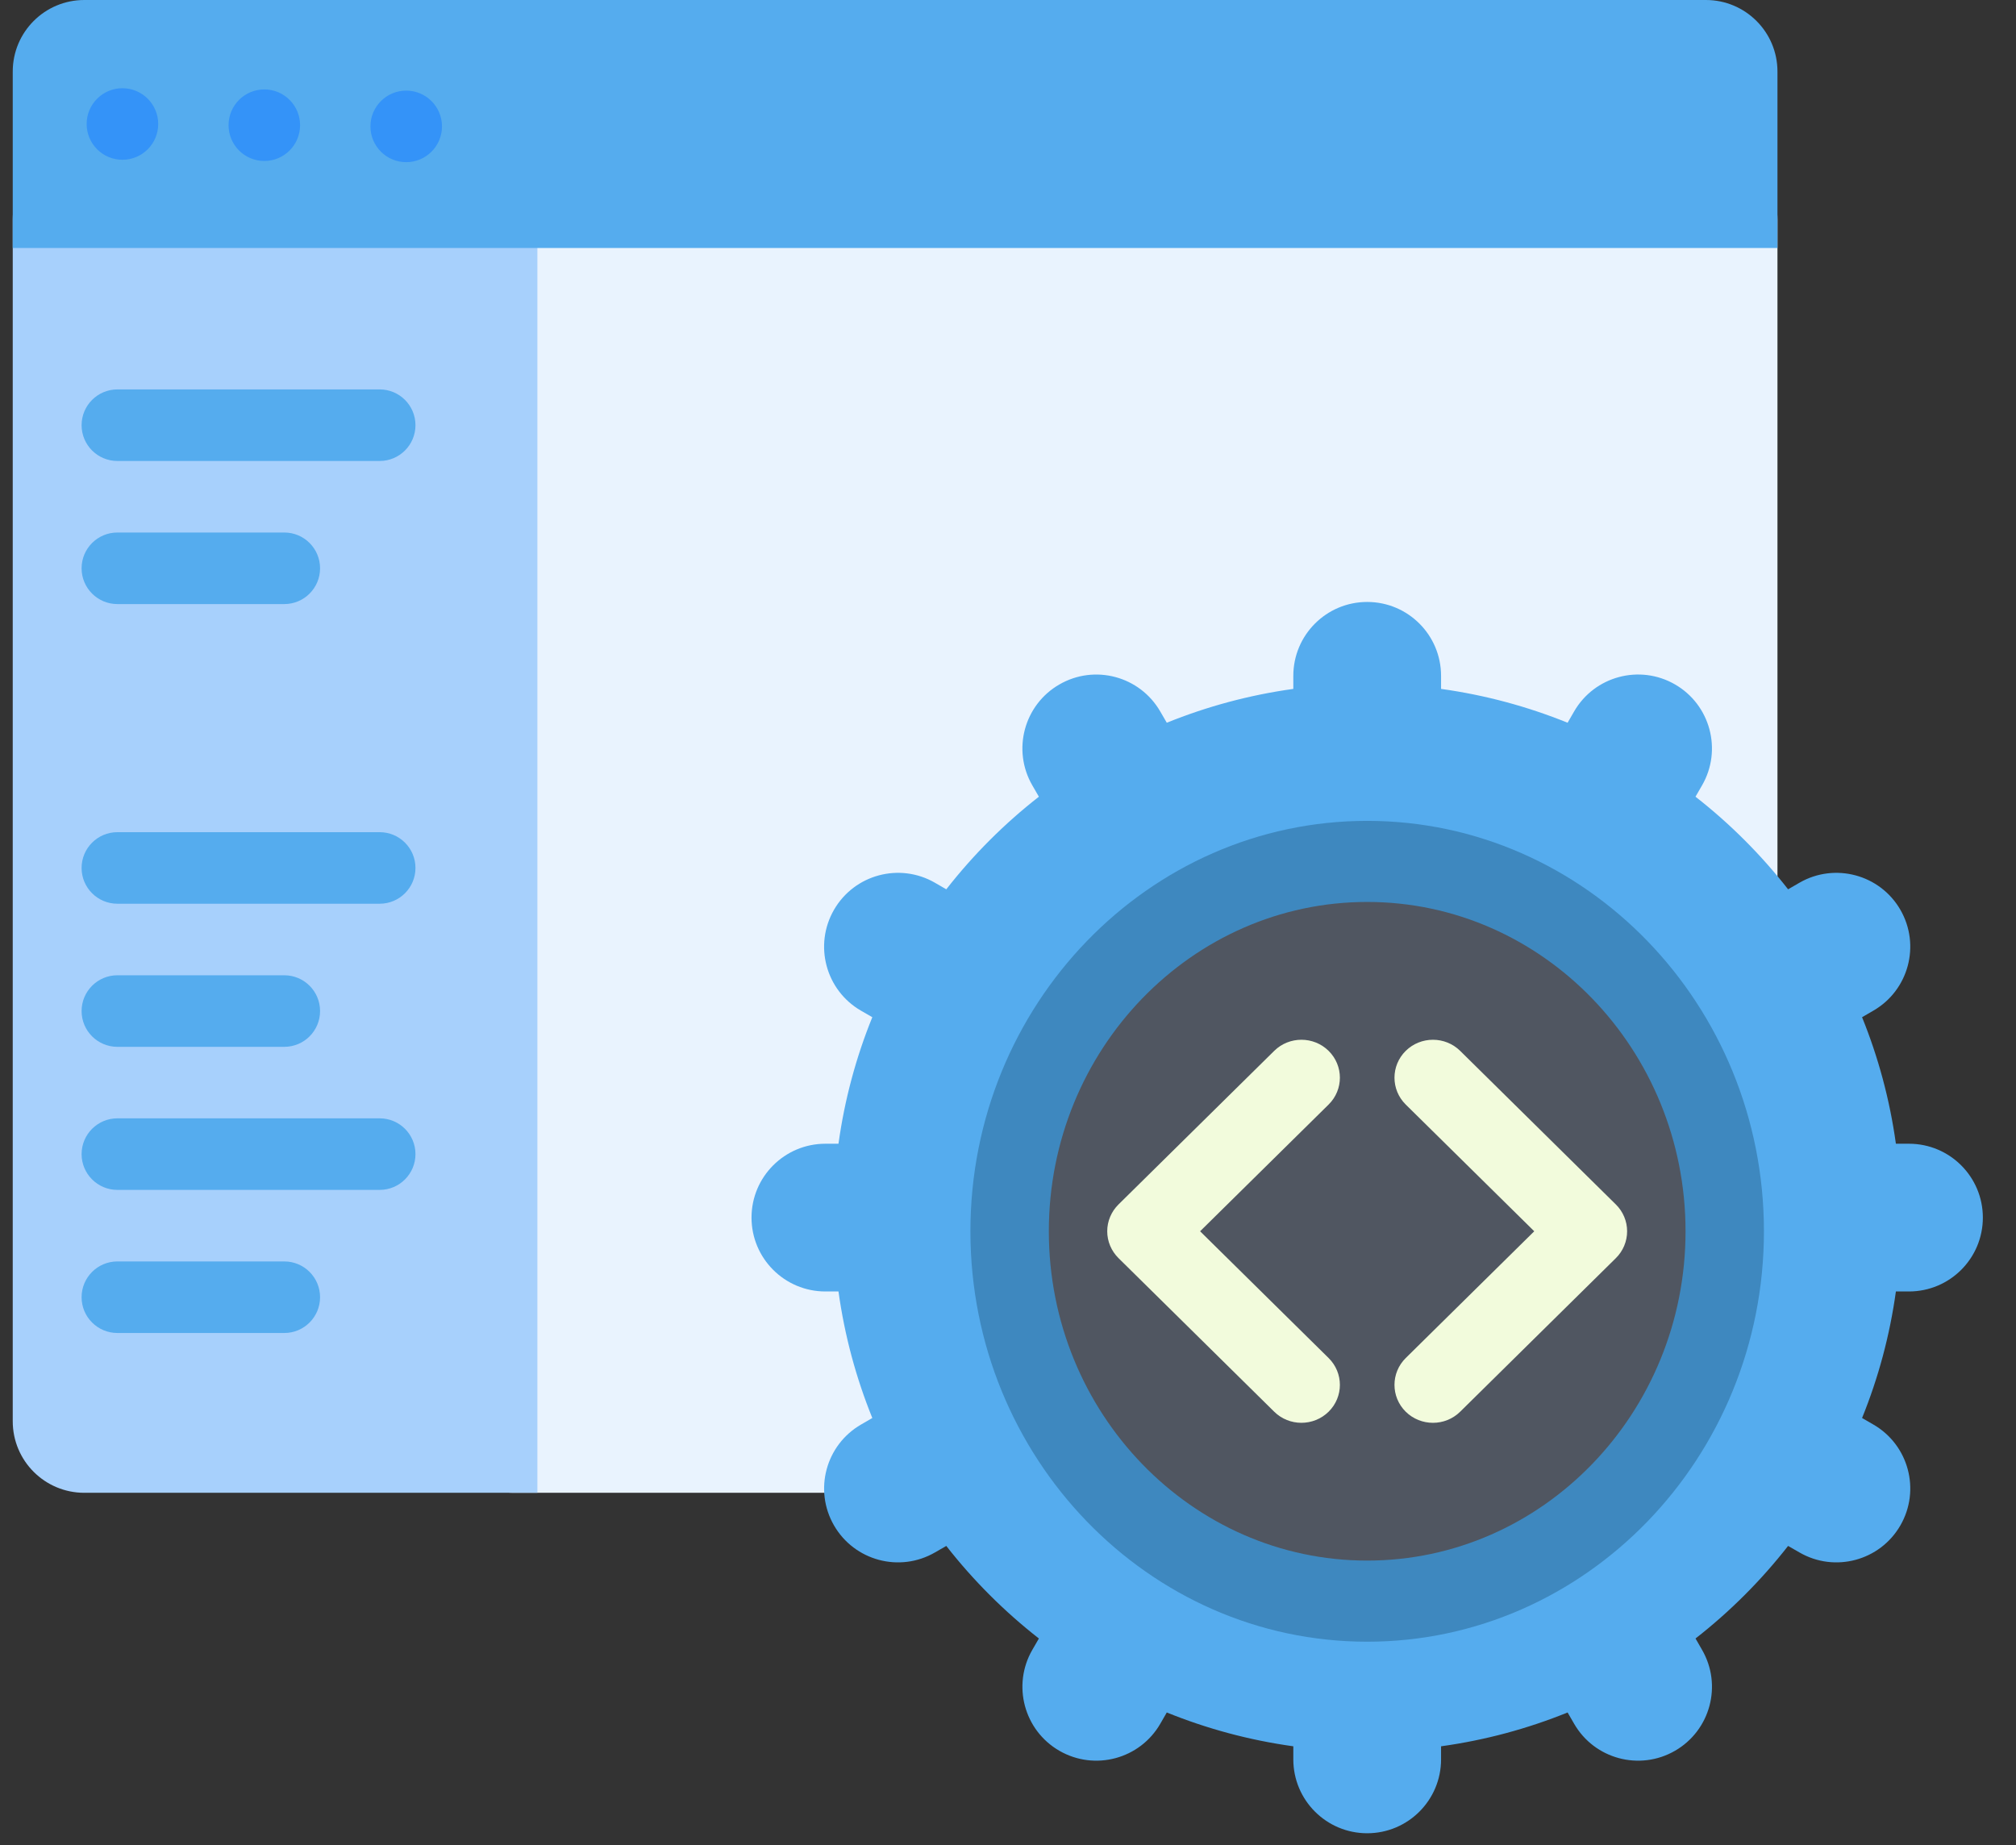 <svg width="59" height="54" viewBox="0 0 59 54" fill="none" xmlns="http://www.w3.org/2000/svg">
<rect x="0" y="0" width="59" height="54" fill="#333333" stroke="none"/>
<path d="M52.019 6.421V29.317C48.627 35.431 43.493 40.444 37.288 43.689H15.03C13.873 43.689 12.936 42.752 12.936 41.596V6.421C12.936 5.264 13.873 4.327 15.03 4.327H49.926C51.082 4.327 52.019 5.264 52.019 6.421Z" fill="#E9F3FE"/>
<path d="M15.727 6.421V43.689H2.467C1.31 43.689 0.373 42.752 0.373 41.596V6.421C0.373 5.264 1.31 4.327 2.467 4.327H13.633C14.79 4.327 15.727 5.264 15.727 6.421Z" fill="#A7D0FC"/>
<path d="M52.019 2.094V7.258H0.373V2.094C0.373 0.937 1.31 0 2.467 0H49.925C51.081 0 52.019 0.937 52.019 2.094Z" fill="#55ACEE"/>
<path d="M4.63 3.629C4.63 4.207 4.161 4.676 3.583 4.676C3.005 4.676 2.536 4.207 2.536 3.629C2.536 3.051 3.005 2.582 3.583 2.582C4.161 2.582 4.63 3.051 4.63 3.629ZM7.736 2.617C7.157 2.617 6.689 3.086 6.689 3.664C6.689 4.242 7.157 4.711 7.736 4.711C8.314 4.711 8.782 4.242 8.782 3.664C8.782 3.086 8.314 2.617 7.736 2.617ZM11.888 2.652C11.31 2.652 10.841 3.121 10.841 3.699C10.841 4.277 11.31 4.746 11.888 4.746C12.466 4.746 12.935 4.277 12.935 3.699C12.935 3.121 12.466 2.652 11.888 2.652Z" fill="#3493F8"/>
<path d="M12.159 12.444C12.159 13.022 11.69 13.491 11.112 13.491H3.435C2.857 13.491 2.388 13.022 2.388 12.444C2.388 11.866 2.857 11.397 3.435 11.397H11.112C11.69 11.397 12.159 11.866 12.159 12.444Z" fill="#55ACEE"/>
<path d="M11.112 26.449H3.435C2.857 26.449 2.388 25.98 2.388 25.402C2.388 24.824 2.857 24.355 3.435 24.355H11.112C11.69 24.355 12.159 24.824 12.159 25.402C12.159 25.98 11.69 26.449 11.112 26.449ZM12.159 33.777C12.159 33.199 11.69 32.73 11.112 32.73H3.435C2.857 32.73 2.388 33.199 2.388 33.777C2.388 34.355 2.857 34.824 3.435 34.824H11.112C11.69 34.824 12.159 34.355 12.159 33.777ZM9.367 29.59C9.367 29.012 8.899 28.543 8.32 28.543H3.435C2.857 28.543 2.388 29.012 2.388 29.59C2.388 30.168 2.857 30.637 3.435 30.637H8.32C8.899 30.637 9.367 30.168 9.367 29.59ZM9.367 37.965C9.367 37.387 8.899 36.918 8.32 36.918H3.435C2.857 36.918 2.388 37.387 2.388 37.965C2.388 38.543 2.857 39.012 3.435 39.012H8.32C8.899 39.012 9.367 38.543 9.367 37.965ZM9.367 16.632C9.367 16.054 8.899 15.585 8.32 15.585H3.435C2.857 15.585 2.388 16.054 2.388 16.632C2.388 17.21 2.857 17.679 3.435 17.679H8.32C8.899 17.679 9.367 17.21 9.367 16.632Z" fill="#55ACEE"/>
<path d="M55.485 37.797C55.306 39.089 54.97 40.33 54.495 41.5L54.825 41.691C55.859 42.288 56.213 43.61 55.616 44.644C55.019 45.678 53.697 46.033 52.663 45.435L52.33 45.244C51.541 46.254 50.631 47.164 49.621 47.953L49.812 48.285C50.41 49.32 50.055 50.642 49.021 51.239C47.987 51.836 46.664 51.482 46.068 50.448L45.877 50.118C44.707 50.593 43.466 50.929 42.174 51.108V51.491C42.174 52.685 41.206 53.653 40.012 53.653C38.818 53.653 37.85 52.685 37.85 51.491V51.108C36.559 50.929 35.318 50.593 34.147 50.118L33.957 50.448C33.36 51.482 32.038 51.836 31.003 51.239C29.969 50.642 29.615 49.32 30.212 48.285L30.404 47.953C29.394 47.164 28.483 46.254 27.694 45.244L27.362 45.435C26.328 46.033 25.005 45.678 24.408 44.644C23.811 43.61 24.166 42.288 25.2 41.691L25.529 41.5C25.055 40.33 24.718 39.089 24.539 37.797H24.156C22.962 37.797 21.994 36.829 21.994 35.635C21.994 34.441 22.962 33.473 24.156 33.473H24.539C24.718 32.181 25.054 30.94 25.529 29.77L25.199 29.58C24.165 28.983 23.811 27.661 24.408 26.626C25.005 25.592 26.328 25.238 27.362 25.835L27.694 26.027C28.483 25.017 29.393 24.106 30.404 23.317L30.212 22.985C29.614 21.951 29.969 20.628 31.003 20.032C32.037 19.434 33.359 19.789 33.956 20.823L34.147 21.152C35.317 20.678 36.558 20.341 37.85 20.162V19.78C37.85 18.585 38.818 17.617 40.012 17.617C41.206 17.617 42.174 18.585 42.174 19.78V20.162C43.465 20.341 44.706 20.678 45.877 21.152L46.067 20.823C46.664 19.788 47.987 19.434 49.021 20.031C50.055 20.628 50.409 21.951 49.812 22.985L49.62 23.317C50.63 24.106 51.541 25.017 52.33 26.027L52.662 25.835C53.696 25.238 55.019 25.592 55.616 26.626C56.213 27.66 55.858 28.983 54.824 29.579L54.495 29.77C54.969 30.94 55.306 32.181 55.485 33.473H55.867C57.062 33.473 58.03 34.441 58.03 35.635C58.03 36.829 57.062 37.797 55.867 37.797H55.485V37.797Z" fill="#55ACEE"/>
<path d="M50.822 35.635C50.822 41.606 45.982 46.446 40.012 46.446C34.041 46.446 29.201 41.606 29.201 35.635C29.201 29.665 34.041 24.825 40.012 24.825C45.982 24.825 50.822 29.665 50.822 35.635Z" fill="#505661"/>
<path d="M40.012 24.024C33.609 24.024 28.4 29.412 28.4 36.035C28.4 42.659 33.609 48.047 40.012 48.047C46.414 48.047 51.623 42.659 51.623 36.035C51.623 29.412 46.414 24.024 40.012 24.024ZM40.012 45.673C34.874 45.673 30.695 41.35 30.695 36.035C30.695 30.721 34.874 26.397 40.012 26.397C45.149 26.397 49.329 30.721 49.329 36.035C49.329 41.35 45.149 45.673 40.012 45.673Z" fill="#3E88BF"/>
<path d="M38.883 32.326L35.122 36.035L38.883 39.745C39.323 40.179 39.323 40.882 38.883 41.316C38.443 41.749 37.73 41.749 37.291 41.316L32.734 36.821C32.523 36.612 32.404 36.33 32.404 36.035C32.404 35.741 32.523 35.458 32.734 35.25L37.291 30.755C37.511 30.538 37.799 30.43 38.087 30.43C38.375 30.43 38.663 30.538 38.883 30.755C39.323 31.189 39.323 31.892 38.883 32.326ZM47.289 35.25L42.733 30.755C42.293 30.322 41.58 30.322 41.14 30.755C40.701 31.189 40.701 31.892 41.14 32.326L44.901 36.035L41.14 39.745C40.701 40.179 40.701 40.882 41.14 41.316C41.36 41.533 41.649 41.641 41.937 41.641C42.225 41.641 42.513 41.533 42.733 41.316L47.29 36.821C47.501 36.613 47.619 36.33 47.619 36.035C47.619 35.741 47.501 35.458 47.289 35.25Z" fill="#F2FBDC"/>
</svg>
